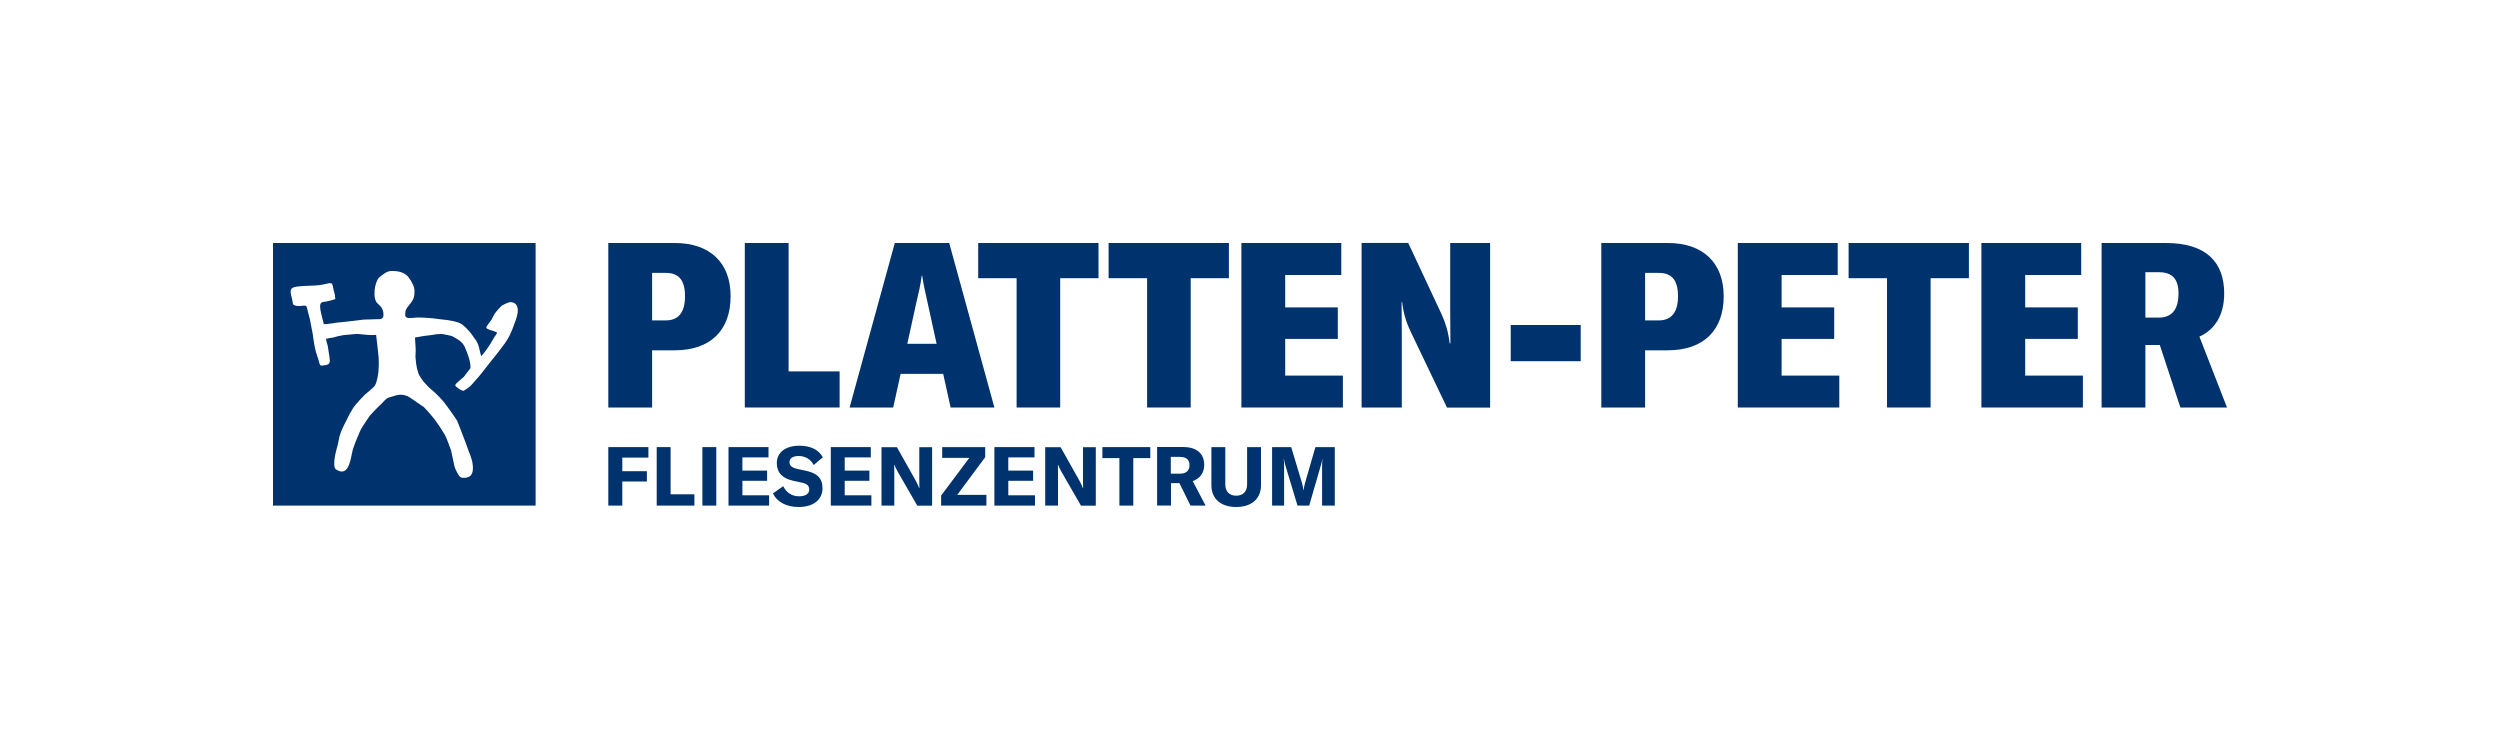 <?xml version="1.0" encoding="UTF-8"?>
<svg xmlns="http://www.w3.org/2000/svg" xmlns:xlink="http://www.w3.org/1999/xlink" version="1.1" id="Ebene_1" x="0px" y="0px" viewBox="0 0 250 75" style="enable-background:new 0 0 250 75;" xml:space="preserve">
<rect x="0" y="0" width="250" height="75" fill="#808080" stroke="none"/>
<style type="text/css">
	.st0{clip-path:url(#SVGID_00000078754719823855630860000016037904954822499977_);fill:#FFFFFF;}
	.st1{clip-path:url(#SVGID_00000078754719823855630860000016037904954822499977_);}
	.st2{clip-path:url(#SVGID_00000136396114637927513800000002008926362853292709_);fill:#020202;}
	.st3{clip-path:url(#SVGID_00000136396114637927513800000002008926362853292709_);fill:#E73230;}
	.st4{clip-path:url(#SVGID_00000136396114637927513800000002008926362853292709_);fill:#FFFFFF;}
	.st5{clip-path:url(#SVGID_00000031905689579893237540000005169381512550567043_);}
	.st6{clip-path:url(#SVGID_00000075840871985012665570000013867447764608019599_);fill:#FFFFFF;}
	.st7{clip-path:url(#SVGID_00000037660547804896806240000005295651818324167869_);fill:#FFFFFF;}
	.st8{clip-path:url(#SVGID_00000037660547804896806240000005295651818324167869_);}
	.st9{clip-path:url(#SVGID_00000074427321239177498160000004730889444503537069_);fill:#020202;}
	.st10{clip-path:url(#SVGID_00000074427321239177498160000004730889444503537069_);fill:#E73230;}
	.st11{clip-path:url(#SVGID_00000074427321239177498160000004730889444503537069_);fill:#FFFFFF;}
	.st12{clip-path:url(#SVGID_00000144325632534422369070000003258461244481054370_);}
	.st13{clip-path:url(#SVGID_00000101816194982511165880000011064870824169643149_);fill:#FFFFFF;}
	.st14{clip-path:url(#SVGID_00000062877946616363621330000001497916532676983184_);fill:#FFFFFF;}
	.st15{clip-path:url(#SVGID_00000062877946616363621330000001497916532676983184_);}
	.st16{clip-path:url(#SVGID_00000145759359042037055790000004160294229101763489_);fill:#020202;}
	.st17{clip-path:url(#SVGID_00000145759359042037055790000004160294229101763489_);fill:#E73230;}
	.st18{clip-path:url(#SVGID_00000145759359042037055790000004160294229101763489_);fill:#FFFFFF;}
	.st19{clip-path:url(#SVGID_00000043429666926444223700000008726941150920625316_);}
	.st20{clip-path:url(#SVGID_00000168110900418931128110000006990671259437354680_);fill:#FFFFFF;}
	.st21{clip-path:url(#SVGID_00000159468667264031874600000010939516951570830753_);fill:#FFFFFF;}
	.st22{clip-path:url(#SVGID_00000159468667264031874600000010939516951570830753_);fill:#E73230;}
	.st23{clip-path:url(#SVGID_00000159468667264031874600000010939516951570830753_);}
	.st24{clip-path:url(#SVGID_00000096766873269897054110000011716626481465278093_);fill:#FFFFFF;}
	.st25{clip-path:url(#SVGID_00000096766873269897054110000011716626481465278093_);fill:#020202;}
	.st26{clip-path:url(#SVGID_00000028307423694096551870000005714756494456171964_);}
	.st27{clip-path:url(#SVGID_00000060721261437248536820000004961001716649902263_);fill:#FFFFFF;}
	.st28{clip-path:url(#SVGID_00000083063521026698129510000015299385371313911977_);fill:#FFFFFF;}
	.st29{clip-path:url(#SVGID_00000083063521026698129510000015299385371313911977_);fill:#E73230;}
	.st30{clip-path:url(#SVGID_00000083063521026698129510000015299385371313911977_);}
	.st31{clip-path:url(#SVGID_00000088822616879979466260000003811671037253366196_);fill:#FFFFFF;}
	.st32{clip-path:url(#SVGID_00000088822616879979466260000003811671037253366196_);fill:#020202;}
	.st33{clip-path:url(#SVGID_00000160157633344695654870000000809647577055295914_);}
	.st34{clip-path:url(#SVGID_00000144322579316765517080000018096128965401198747_);fill:#FFFFFF;}
	.st35{clip-path:url(#SVGID_00000167378820442465748510000008833820994435753397_);fill:#FFFFFF;}
	.st36{clip-path:url(#SVGID_00000167378820442465748510000008833820994435753397_);fill:#020202;}
	.st37{clip-path:url(#SVGID_00000167378820442465748510000008833820994435753397_);}
	.st38{clip-path:url(#SVGID_00000041277850163638956270000007922887760843881112_);fill:#020202;}
	.st39{clip-path:url(#SVGID_00000041277850163638956270000007922887760843881112_);fill:#E73230;}
	.st40{clip-path:url(#SVGID_00000041277850163638956270000007922887760843881112_);fill:#FFFFFF;}
	.st41{clip-path:url(#SVGID_00000040564151964196610760000012155070382983452814_);fill:#FFFFFF;}
	.st42{clip-path:url(#SVGID_00000040564151964196610760000012155070382983452814_);}
	.st43{clip-path:url(#SVGID_00000050625711055808741070000013735118877180192944_);fill:#FFFFFF;}
	.st44{clip-path:url(#SVGID_00000126308380747879916690000000648644295533915288_);fill:#FFFFFF;}
	.st45{clip-path:url(#SVGID_00000126308380747879916690000000648644295533915288_);}
	.st46{clip-path:url(#SVGID_00000044892454341615682260000012322210146521140155_);fill:#00264B;}
	.st47{clip-path:url(#SVGID_00000044892454341615682260000012322210146521140155_);fill:#E94E0E;}
	.st48{clip-path:url(#SVGID_00000044892454341615682260000012322210146521140155_);fill:#FFFFFF;}
	.st49{clip-path:url(#SVGID_00000010989159236716904390000013113117277126748340_);}
	.st50{clip-path:url(#SVGID_00000106853110224207080550000001210623956051241875_);fill:#FFFFFF;}
	.st51{clip-path:url(#SVGID_00000099630032754774673180000013009844933023183032_);fill:#FFFFFF;}
	.st52{clip-path:url(#SVGID_00000099630032754774673180000013009844933023183032_);}
	.st53{clip-path:url(#SVGID_00000052086634687767626440000007924685297967929227_);fill:#00326E;}
	.st54{clip-path:url(#SVGID_00000052086634687767626440000007924685297967929227_);fill:#FFFFFF;}
	.st55{clip-path:url(#SVGID_00000116914693278143480650000014852990882386030512_);}
	.st56{clip-path:url(#SVGID_00000050646562660062567840000002719445883757824404_);fill:#FFFFFF;}
	.st57{clip-path:url(#SVGID_00000078042271850737801500000013673083652955307940_);fill:#FFFFFF;}
	.st58{clip-path:url(#SVGID_00000078042271850737801500000013673083652955307940_);}
	.st59{clip-path:url(#SVGID_00000070837568477509262160000017187079563279824049_);fill:#020202;}
	.st60{clip-path:url(#SVGID_00000070837568477509262160000017187079563279824049_);fill:#F0801B;}
	.st61{clip-path:url(#SVGID_00000070837568477509262160000017187079563279824049_);fill:#FFFFFF;}
	.st62{clip-path:url(#SVGID_00000104675883707152291250000008447233913016245649_);}
	.st63{clip-path:url(#SVGID_00000055705331287691042190000014571353617778328504_);fill:#FFFFFF;}
	.st64{clip-path:url(#SVGID_00000039126027647906155940000013222577467493834158_);fill:#FFFFFF;}
	.st65{clip-path:url(#SVGID_00000039126027647906155940000013222577467493834158_);}
	.st66{clip-path:url(#SVGID_00000129906919993246749560000009914671954736162976_);fill:#00326E;}
	.st67{clip-path:url(#SVGID_00000129906919993246749560000009914671954736162976_);fill:#FFFFFF;}
	.st68{clip-path:url(#SVGID_00000115514152160959127260000010117472423470310027_);}
	.st69{clip-path:url(#SVGID_00000155858736305419334930000007053894032907654577_);fill:#FFFFFF;}
	.st70{clip-path:url(#SVGID_00000123416605817784212580000008528265799776109201_);fill:#FFFFFF;}
	.st71{clip-path:url(#SVGID_00000123416605817784212580000008528265799776109201_);fill:#CC0034;}
	.st72{clip-path:url(#SVGID_00000123416605817784212580000008528265799776109201_);fill:#020202;}
	.st73{clip-path:url(#SVGID_00000123416605817784212580000008528265799776109201_);}
	.st74{clip-path:url(#SVGID_00000145042584280939513540000016512066613288252042_);fill:#020202;}
	.st75{clip-path:url(#SVGID_00000145042584280939513540000016512066613288252042_);fill:#CC0034;}
	.st76{clip-path:url(#SVGID_00000025425094816145179530000011055653073381528222_);fill:#FFFFFF;}
	.st77{clip-path:url(#SVGID_00000025425094816145179530000011055653073381528222_);}
	.st78{clip-path:url(#SVGID_00000148655623589962844040000016963035851044681871_);fill:#FFFFFF;}
	.st79{clip-path:url(#SVGID_00000083072174742749456480000016985409290720249986_);fill:#FFFFFF;}
	.st80{clip-path:url(#SVGID_00000083072174742749456480000016985409290720249986_);}
	.st81{clip-path:url(#SVGID_00000120547278169557234810000008324612600550499515_);fill:#AC1416;}
	.st82{clip-path:url(#SVGID_00000120547278169557234810000008324612600550499515_);fill:#001017;}
	.st83{clip-path:url(#SVGID_00000120547278169557234810000008324612600550499515_);fill:#FFFFFF;}
	.st84{clip-path:url(#SVGID_00000109716814905551305850000006029644164894687934_);}
	.st85{clip-path:url(#SVGID_00000168108024797223576660000016124941356146459067_);fill:#FFFFFF;}
	.st86{clip-path:url(#SVGID_00000078754158800259279140000002900447897400048040_);fill:#FFFFFF;}
	.st87{clip-path:url(#SVGID_00000078754158800259279140000002900447897400048040_);fill:#F7A315;}
	.st88{clip-path:url(#SVGID_00000078754158800259279140000002900447897400048040_);}
	.st89{clip-path:url(#SVGID_00000175311334925013927370000006478101208827435155_);fill:#FFFFFF;}
	.st90{clip-path:url(#SVGID_00000134945543142030788660000004911228173127221404_);fill:#FFFFFF;}
	.st91{clip-path:url(#SVGID_00000134945543142030788660000004911228173127221404_);}
	.st92{clip-path:url(#SVGID_00000069378566467316810990000009891542952999027620_);fill:#FFFFFF;}
	.st93{clip-path:url(#SVGID_00000145022077585434629140000003605315735957821072_);fill:#FFFFFF;}
	.st94{clip-path:url(#SVGID_00000145022077585434629140000003605315735957821072_);}
	.st95{clip-path:url(#SVGID_00000165947088520908221160000014300269289959170450_);fill:#005343;}
	.st96{clip-path:url(#SVGID_00000044170457306778147100000001340443855453718459_);}
	.st97{clip-path:url(#SVGID_00000066478172008678106010000004025747862656829568_);fill:#FFFFFF;}
	.st98{clip-path:url(#SVGID_00000090262642232783726060000008607082185247809693_);fill:#FFFFFF;}
	.st99{clip-path:url(#SVGID_00000090262642232783726060000008607082185247809693_);fill:#020202;}
	.st100{clip-path:url(#SVGID_00000090262642232783726060000008607082185247809693_);}
	.st101{clip-path:url(#SVGID_00000116936488024163990650000004925234001087587494_);fill:#00609E;}
	.st102{clip-path:url(#SVGID_00000116936488024163990650000004925234001087587494_);fill:#ABA784;}
	.st103{clip-path:url(#SVGID_00000116936488024163990650000004925234001087587494_);fill:#020202;}
	.st104{clip-path:url(#SVGID_00000049195687345681866660000010958144197604721835_);fill:#FFFFFF;}
	.st105{clip-path:url(#SVGID_00000049195687345681866660000010958144197604721835_);}
	.st106{clip-path:url(#SVGID_00000181788369463480758690000005652277094717648056_);fill:#FFFFFF;}
</style>
<g>
	<g>
		<defs>
			<rect id="SVGID_00000017508006770228868030000001672175289063840665_" width="250" height="75"></rect>
		</defs>
		<clipPath id="SVGID_00000045601200100666796720000012044130531079261074_">
			<use xlink:href="#SVGID_00000017508006770228868030000001672175289063840665_" style="overflow:visible;"></use>
		</clipPath>
		
			<rect style="clip-path:url(#SVGID_00000045601200100666796720000012044130531079261074_);fill:#FFFFFF;" width="250" height="75"></rect>
		
			<rect x="14.17" y="11.17" style="clip-path:url(#SVGID_00000045601200100666796720000012044130531079261074_);fill:#FFFFFF;" width="221.66" height="52.66"></rect>
		<g style="clip-path:url(#SVGID_00000045601200100666796720000012044130531079261074_);">
			<defs>
				<rect id="SVGID_00000176757915760113650370000003903958057841340802_" x="14.17" y="11.17" width="221.66" height="52.66"></rect>
			</defs>
			<clipPath id="SVGID_00000077296085780271261410000007183461756126673052_">
				<use xlink:href="#SVGID_00000176757915760113650370000003903958057841340802_" style="overflow:visible;"></use>
			</clipPath>
			<path style="clip-path:url(#SVGID_00000077296085780271261410000007183461756126673052_);fill:#00326E;" d="M67.48,24.3h-6.65     v16.45h4.38v-5.72h2.27c3.54,0,5.58-1.97,5.58-5.4C73.07,26.29,71.01,24.3,67.48,24.3 M66.58,32.04h-1.37v-4.75h1.37     c1.3,0,1.92,0.72,1.92,2.34C68.5,31.23,67.86,32.04,66.58,32.04"></path>
			<polygon style="clip-path:url(#SVGID_00000077296085780271261410000007183461756126673052_);fill:#00326E;" points="74.48,40.75      83.96,40.75 83.96,37.14 78.86,37.14 78.86,24.3 74.48,24.3    "></polygon>
			<path style="clip-path:url(#SVGID_00000077296085780271261410000007183461756126673052_);fill:#00326E;" d="M95.06,40.75h4.38     L94.92,24.3h-5.44l-4.52,16.45h4.36l0.74-3.36h4.26L95.06,40.75z M90.73,34.38l0.93-4.24c0.19-0.81,0.39-1.6,0.51-2.57h0.05     c0.14,0.97,0.33,1.76,0.51,2.57l0.93,4.24H90.73z"></path>
			<polygon style="clip-path:url(#SVGID_00000077296085780271261410000007183461756126673052_);fill:#00326E;" points="109.85,24.3      97.82,24.3 97.82,27.82 101.66,27.82 101.66,40.75 106.02,40.75 106.02,27.82 109.85,27.82    "></polygon>
			<polygon style="clip-path:url(#SVGID_00000077296085780271261410000007183461756126673052_);fill:#00326E;" points="122.89,24.3      110.86,24.3 110.86,27.82 114.71,27.82 114.71,40.75 119.07,40.75 119.07,27.82 122.89,27.82    "></polygon>
			<polygon style="clip-path:url(#SVGID_00000077296085780271261410000007183461756126673052_);fill:#00326E;" points="     128.52,37.56 128.52,33.89 133.78,33.89 133.78,30.74 128.52,30.74 128.52,27.5 134.13,27.5 134.13,24.3 124.14,24.3      124.14,40.75 134.29,40.75 134.29,37.56    "></polygon>
			<path style="clip-path:url(#SVGID_00000077296085780271261410000007183461756126673052_);fill:#00326E;" d="M136.17,40.75h4.01     v-7.18c0-1.14-0.02-2.55-0.02-3.36h0.05c0.12,1.02,0.37,1.92,0.83,2.9l3.66,7.65h4.31V24.3h-3.99v6.65     c0,1.11,0.02,2.32,0.02,3.38h-0.07c-0.16-1.23-0.42-2.04-0.81-2.9l-3.34-7.14h-4.66V40.75z"></path>
			
				<rect x="151.07" y="32.5" style="clip-path:url(#SVGID_00000077296085780271261410000007183461756126673052_);fill:#00326E;" width="7" height="3.62"></rect>
			<path style="clip-path:url(#SVGID_00000077296085780271261410000007183461756126673052_);fill:#00326E;" d="M166.78,24.3h-6.65     v16.45h4.38v-5.72h2.27c3.54,0,5.59-1.97,5.59-5.4C172.37,26.29,170.31,24.3,166.78,24.3 M165.88,32.04h-1.37v-4.75h1.37     c1.3,0,1.92,0.72,1.92,2.34C167.8,31.23,167.15,32.04,165.88,32.04"></path>
			<polygon style="clip-path:url(#SVGID_00000077296085780271261410000007183461756126673052_);fill:#00326E;" points="     178.16,37.56 178.16,33.89 183.42,33.89 183.42,30.74 178.16,30.74 178.16,27.5 183.77,27.5 183.77,24.3 173.78,24.3      173.78,40.75 183.93,40.75 183.93,37.56    "></polygon>
			<polygon style="clip-path:url(#SVGID_00000077296085780271261410000007183461756126673052_);fill:#00326E;" points="196.89,24.3      184.86,24.3 184.86,27.82 188.7,27.82 188.7,40.75 193.06,40.75 193.06,27.82 196.89,27.82    "></polygon>
			<polygon style="clip-path:url(#SVGID_00000077296085780271261410000007183461756126673052_);fill:#00326E;" points="     202.52,37.56 202.52,33.89 207.78,33.89 207.78,30.74 202.52,30.74 202.52,27.5 208.12,27.5 208.12,24.3 198.14,24.3      198.14,40.75 208.29,40.75 208.29,37.56    "></polygon>
			<path style="clip-path:url(#SVGID_00000077296085780271261410000007183461756126673052_);fill:#00326E;" d="M218.04,40.75h4.66     l-2.76-7.09c1.55-0.69,2.48-2.18,2.48-4.31c0-3.2-1.88-5.05-5.82-5.05h-6.44v16.45h4.38V34.5h1.44L218.04,40.75z M214.54,31.76     v-4.54h1.34c1.37,0,1.97,0.7,1.97,2.13c0,1.55-0.63,2.41-1.97,2.41H214.54z"></path>
			<polygon style="clip-path:url(#SVGID_00000077296085780271261410000007183461756126673052_);fill:#00326E;" points="64.84,45.76      64.84,44.71 60.83,44.71 60.83,50.56 62.23,50.56 62.23,48.15 64.69,48.15 64.69,47.12 62.23,47.12 62.23,45.76    "></polygon>
			<polygon style="clip-path:url(#SVGID_00000077296085780271261410000007183461756126673052_);fill:#00326E;" points="65.67,50.56      69.44,50.56 69.44,49.43 67.06,49.43 67.06,44.71 65.67,44.71    "></polygon>
			
				<rect x="70.24" y="44.71" style="clip-path:url(#SVGID_00000077296085780271261410000007183461756126673052_);fill:#00326E;" width="1.39" height="5.85"></rect>
			<polygon style="clip-path:url(#SVGID_00000077296085780271261410000007183461756126673052_);fill:#00326E;" points="74.24,49.53      74.24,48.08 76.71,48.08 76.71,47.06 74.24,47.06 74.24,45.74 76.85,45.74 76.85,44.71 72.85,44.71 72.85,50.56 76.91,50.56      76.91,49.53    "></polygon>
			<path style="clip-path:url(#SVGID_00000077296085780271261410000007183461756126673052_);fill:#00326E;" d="M79.86,50.7     c1.53,0,2.39-0.77,2.39-1.88c0-1.01-0.56-1.5-1.6-1.73l-0.85-0.18c-0.62-0.14-0.85-0.33-0.85-0.71c0-0.37,0.36-0.6,0.91-0.6     c0.67,0,1.21,0.33,1.51,0.9l0.91-0.77c-0.41-0.78-1.28-1.16-2.32-1.16c-1.41,0-2.28,0.67-2.28,1.74c0,0.98,0.59,1.53,1.61,1.76     l0.78,0.17c0.59,0.12,0.85,0.29,0.85,0.72c0,0.46-0.44,0.67-1.01,0.67c-0.77,0-1.28-0.4-1.59-1.01l-1.03,0.72     C77.69,50.17,78.6,50.7,79.86,50.7"></path>
			<polygon style="clip-path:url(#SVGID_00000077296085780271261410000007183461756126673052_);fill:#00326E;" points="84.47,49.53      84.47,48.08 86.94,48.08 86.94,47.06 84.47,47.06 84.47,45.74 87.08,45.74 87.08,44.71 83.08,44.71 83.08,50.56 87.14,50.56      87.14,49.53    "></polygon>
			<path style="clip-path:url(#SVGID_00000077296085780271261410000007183461756126673052_);fill:#00326E;" d="M88.15,50.56h1.28     v-3.31c0-0.29-0.01-0.54-0.01-0.77h0.02c0.08,0.22,0.19,0.44,0.35,0.72l1.94,3.37h1.48v-5.85h-1.28v3.35     c0,0.28,0.01,0.52,0.01,0.75h-0.02c-0.07-0.22-0.22-0.51-0.35-0.76l-1.88-3.34h-1.54V50.56z"></path>
			<polygon style="clip-path:url(#SVGID_00000077296085780271261410000007183461756126673052_);fill:#00326E;" points="94.11,49.56      94.11,50.56 98.64,50.56 98.64,49.49 95.72,49.49 98.52,45.72 98.52,44.71 94.22,44.71 94.22,45.79 96.93,45.79    "></polygon>
			<polygon style="clip-path:url(#SVGID_00000077296085780271261410000007183461756126673052_);fill:#00326E;" points="     100.83,49.53 100.83,48.08 103.31,48.08 103.31,47.06 100.83,47.06 100.83,45.74 103.45,45.74 103.45,44.71 99.44,44.71      99.44,50.56 103.5,50.56 103.5,49.53    "></polygon>
			<path style="clip-path:url(#SVGID_00000077296085780271261410000007183461756126673052_);fill:#00326E;" d="M104.52,50.56h1.28     v-3.31c0-0.29-0.01-0.54-0.01-0.77h0.02c0.08,0.22,0.19,0.44,0.35,0.72l1.94,3.37h1.48v-5.85h-1.28v3.35     c0,0.28,0.01,0.52,0.01,0.75h-0.02c-0.07-0.22-0.22-0.51-0.35-0.76l-1.88-3.34h-1.54V50.56z"></path>
			<polygon style="clip-path:url(#SVGID_00000077296085780271261410000007183461756126673052_);fill:#00326E;" points="     115.03,44.71 110.24,44.71 110.24,45.81 111.94,45.81 111.94,50.56 113.33,50.56 113.33,45.81 115.03,45.81    "></polygon>
			<path style="clip-path:url(#SVGID_00000077296085780271261410000007183461756126673052_);fill:#00326E;" d="M119.05,50.56h1.51     l-1.29-2.45c0.76-0.26,1.15-0.87,1.15-1.61c0-1.07-0.66-1.8-2.14-1.8h-2.57v5.85h1.39v-2.24h0.84L119.05,50.56z M117.08,45.69     h0.9c0.68,0,0.97,0.31,0.97,0.82c0,0.53-0.3,0.86-0.97,0.86h-0.9V45.69z"></path>
			<path style="clip-path:url(#SVGID_00000077296085780271261410000007183461756126673052_);fill:#00326E;" d="M121.14,44.71v3.81     c0,1.34,0.92,2.18,2.48,2.18c1.56,0,2.48-0.85,2.48-2.18v-3.81h-1.39v3.75c0,0.68-0.4,1.11-1.09,1.11     c-0.68,0-1.09-0.43-1.09-1.11v-3.75H121.14z"></path>
			<path style="clip-path:url(#SVGID_00000077296085780271261410000007183461756126673052_);fill:#00326E;" d="M127.22,50.56h1.19     v-3.99c0-0.23-0.02-0.45-0.03-0.65h0.02c0.02,0.16,0.07,0.4,0.12,0.56l1.23,4.08h1.17l1.18-4.08c0.05-0.16,0.11-0.4,0.12-0.57     h0.02c-0.02,0.22-0.03,0.44-0.03,0.66v3.99h1.27v-5.85h-1.94l-1.03,3.57c-0.08,0.29-0.12,0.52-0.15,0.73h-0.02     c-0.02-0.21-0.06-0.43-0.14-0.71l-1.08-3.59h-1.91V50.56z"></path>
			
				<rect x="27.3" y="24.3" style="clip-path:url(#SVGID_00000077296085780271261410000007183461756126673052_);fill:#00326E;" width="26.26" height="26.26"></rect>
			<path style="clip-path:url(#SVGID_00000077296085780271261410000007183461756126673052_);fill:#FFFFFF;" d="M29.31,30.43     c0,0,0.18,0.25,0.9,0.15c0.22-0.02,0.42-0.07,0.48,0.17c0.13,0.58,0.3,1.18,0.3,1.18l0.28,1.46c0,0,0.12,0.93,0.22,1.38     c0.1,0.5,0.28,0.93,0.37,1.25c0.15,0.58,0.1,0.61,0.75,0.48c0.38-0.08,0.42-0.27,0.33-0.85l-0.17-1.08     c-0.07-0.22-0.13-0.45-0.18-0.68c0.23-0.06,0.46-0.11,0.7-0.13c0.35-0.11,0.7-0.19,1.06-0.25c0.43-0.03,1.35-0.12,1.35-0.12     s0.76,0.07,1.08,0.1c0.28,0.02,0.55,0.02,0.83,0c0.02,0.18,0.13,1.1,0.13,1.1s0.1,1.01,0.13,1.25c0.02,0.46,0.01,0.91-0.03,1.36     c0,0-0.13,1.16-0.43,1.46c-0.3,0.3-0.9,0.78-0.9,0.78s-0.85,0.87-1.16,1.3c-0.27,0.42-0.51,0.86-0.71,1.31     c0,0-0.66,1.16-0.76,1.93c-0.07,0.48-0.35,1.26-0.43,1.93c-0.03,0.35-0.08,0.88,0.15,1.03c1.15,0.76,1.41-0.7,1.58-1.53     c0.15-0.8,0.5-1.51,0.8-2.24c0.18-0.45,1.01-1.61,1.01-1.61s0.7-0.78,1.1-1.13c0.28-0.25,0.48-0.6,0.81-0.68     c0.26-0.07,0.47-0.15,0.66-0.2c0.51-0.16,1.06-0.07,1.5,0.25c0.45,0.3,1.33,0.91,1.33,0.91c0.37,0.38,0.72,0.78,1.05,1.2     c0.38,0.51,0.73,1.03,1.05,1.58c0.17,0.3,0.62,1.56,0.62,1.56s0.27,1.25,0.33,1.56c0.07,0.31,0.47,1.1,0.66,1.13     c0.23,0.07,0.48,0.06,0.7-0.03c0.56-0.17,0.56-0.91,0.4-1.66c-0.09-0.32-0.2-0.63-0.33-0.93c0,0-0.2-0.56-0.28-0.78     c-0.27-0.75-0.88-2.28-0.88-2.28s-1-1.51-1.56-2.13c-0.28-0.31-0.58-0.61-0.9-0.88c-0.62-0.5-1.18-1.18-1.4-1.69     c-0.11-0.31-0.19-0.63-0.23-0.95c0,0-0.05-0.42-0.07-0.65c-0.02-0.23,0.03-0.53,0.02-0.78c-0.02-0.48-0.05-0.9-0.07-1.23     c0.62-0.08,0.35-0.1,1.53-0.23c0.28-0.03,0.86-0.18,1.31-0.1c0.32,0.05,0.83,0.18,0.83,0.18c0.28,0.13,0.55,0.29,0.8,0.47     c0.27,0.21,0.47,0.48,0.58,0.8c0.22,0.53,0.51,1.25,0.5,1.94c-0.22,0.27-0.67,0.88-0.67,0.88s-0.37,0.3-0.58,0.5     c-0.12,0.11-0.37,0.3-0.23,0.43c0.22,0.23,0.68,0.51,0.8,0.45c0.28-0.15,0.54-0.34,0.76-0.56c0,0,0.51-0.58,0.73-0.83     c0.42-0.48,0.72-0.93,1.16-1.46c0.31-0.37,0.91-1.15,0.91-1.15s0.55-0.7,0.75-1.03c0.21-0.33,0.38-0.68,0.53-1.05     c0.17-0.47,0.35-0.9,0.48-1.35c0.27-1-0.1-1.41-0.63-1.43c-0.27,0-0.88,0.35-0.88,0.35s-0.58,0.55-0.78,0.93     c-0.07,0.1-0.18,0.38-0.25,0.48c-0.38,0.52-0.63,0.78-0.47,0.88c0.33,0.2,0.72,0.22,1.01,0.4c0.08,0.05-0.2,0.33-0.4,0.7     c-0.27,0.51-0.88,1.4-1.18,1.66c-0.17-0.55-0.18-1.11-0.55-1.63c-0.17-0.25-0.35-0.48-0.53-0.73c-0.24-0.29-0.51-0.56-0.81-0.8     c-0.35-0.28-1.33-0.45-2.08-0.51c-0.54-0.08-1.09-0.14-1.65-0.17c-0.28,0-0.56-0.03-0.85-0.02c-0.26,0.04-0.53,0.06-0.8,0.05     c-0.15-0.02-0.32-0.1-0.32-0.28c0-0.47,0.05-0.6,0.38-1c0.43-0.5,0.55-0.75,0.55-1.44c0-0.38-0.25-0.9-0.6-1.36     c-0.3-0.4-0.86-0.62-1.55-0.62c-0.31-0.03-0.62,0.06-0.86,0.25c-0.19,0.12-0.38,0.26-0.55,0.42c-0.45,0.5-0.67,2.13-0.12,2.59     c0.12,0.11,0.24,0.22,0.35,0.35c0.12,0.18,0.19,0.38,0.22,0.6c0,0.28,0.05,0.53-0.33,0.6l-1.65,0.05c0,0-1.8,0.23-2.33,0.27     c-0.33,0-1.26,0.22-1.65,0.18c-0.18-0.75-0.37-1.36-0.37-1.74c0-0.13,0-0.42,0.28-0.47c0.18-0.03,0.42-0.05,0.66-0.12     c0.18-0.03,0.38-0.13,0.58-0.17l-0.05-0.45c0,0-0.1-0.4-0.13-0.51c-0.07-0.3-0.07-0.55-0.23-0.62c-0.2-0.07-0.55,0.1-1.15,0.18     c-0.6,0.08-1.63,0.05-2.28,0.15c-0.58,0.08-0.63,0.3-0.63,0.55c0.02,0.21,0.07,0.42,0.13,0.62L29.31,30.43z"></path>
		</g>
	</g>
</g>
</svg>
